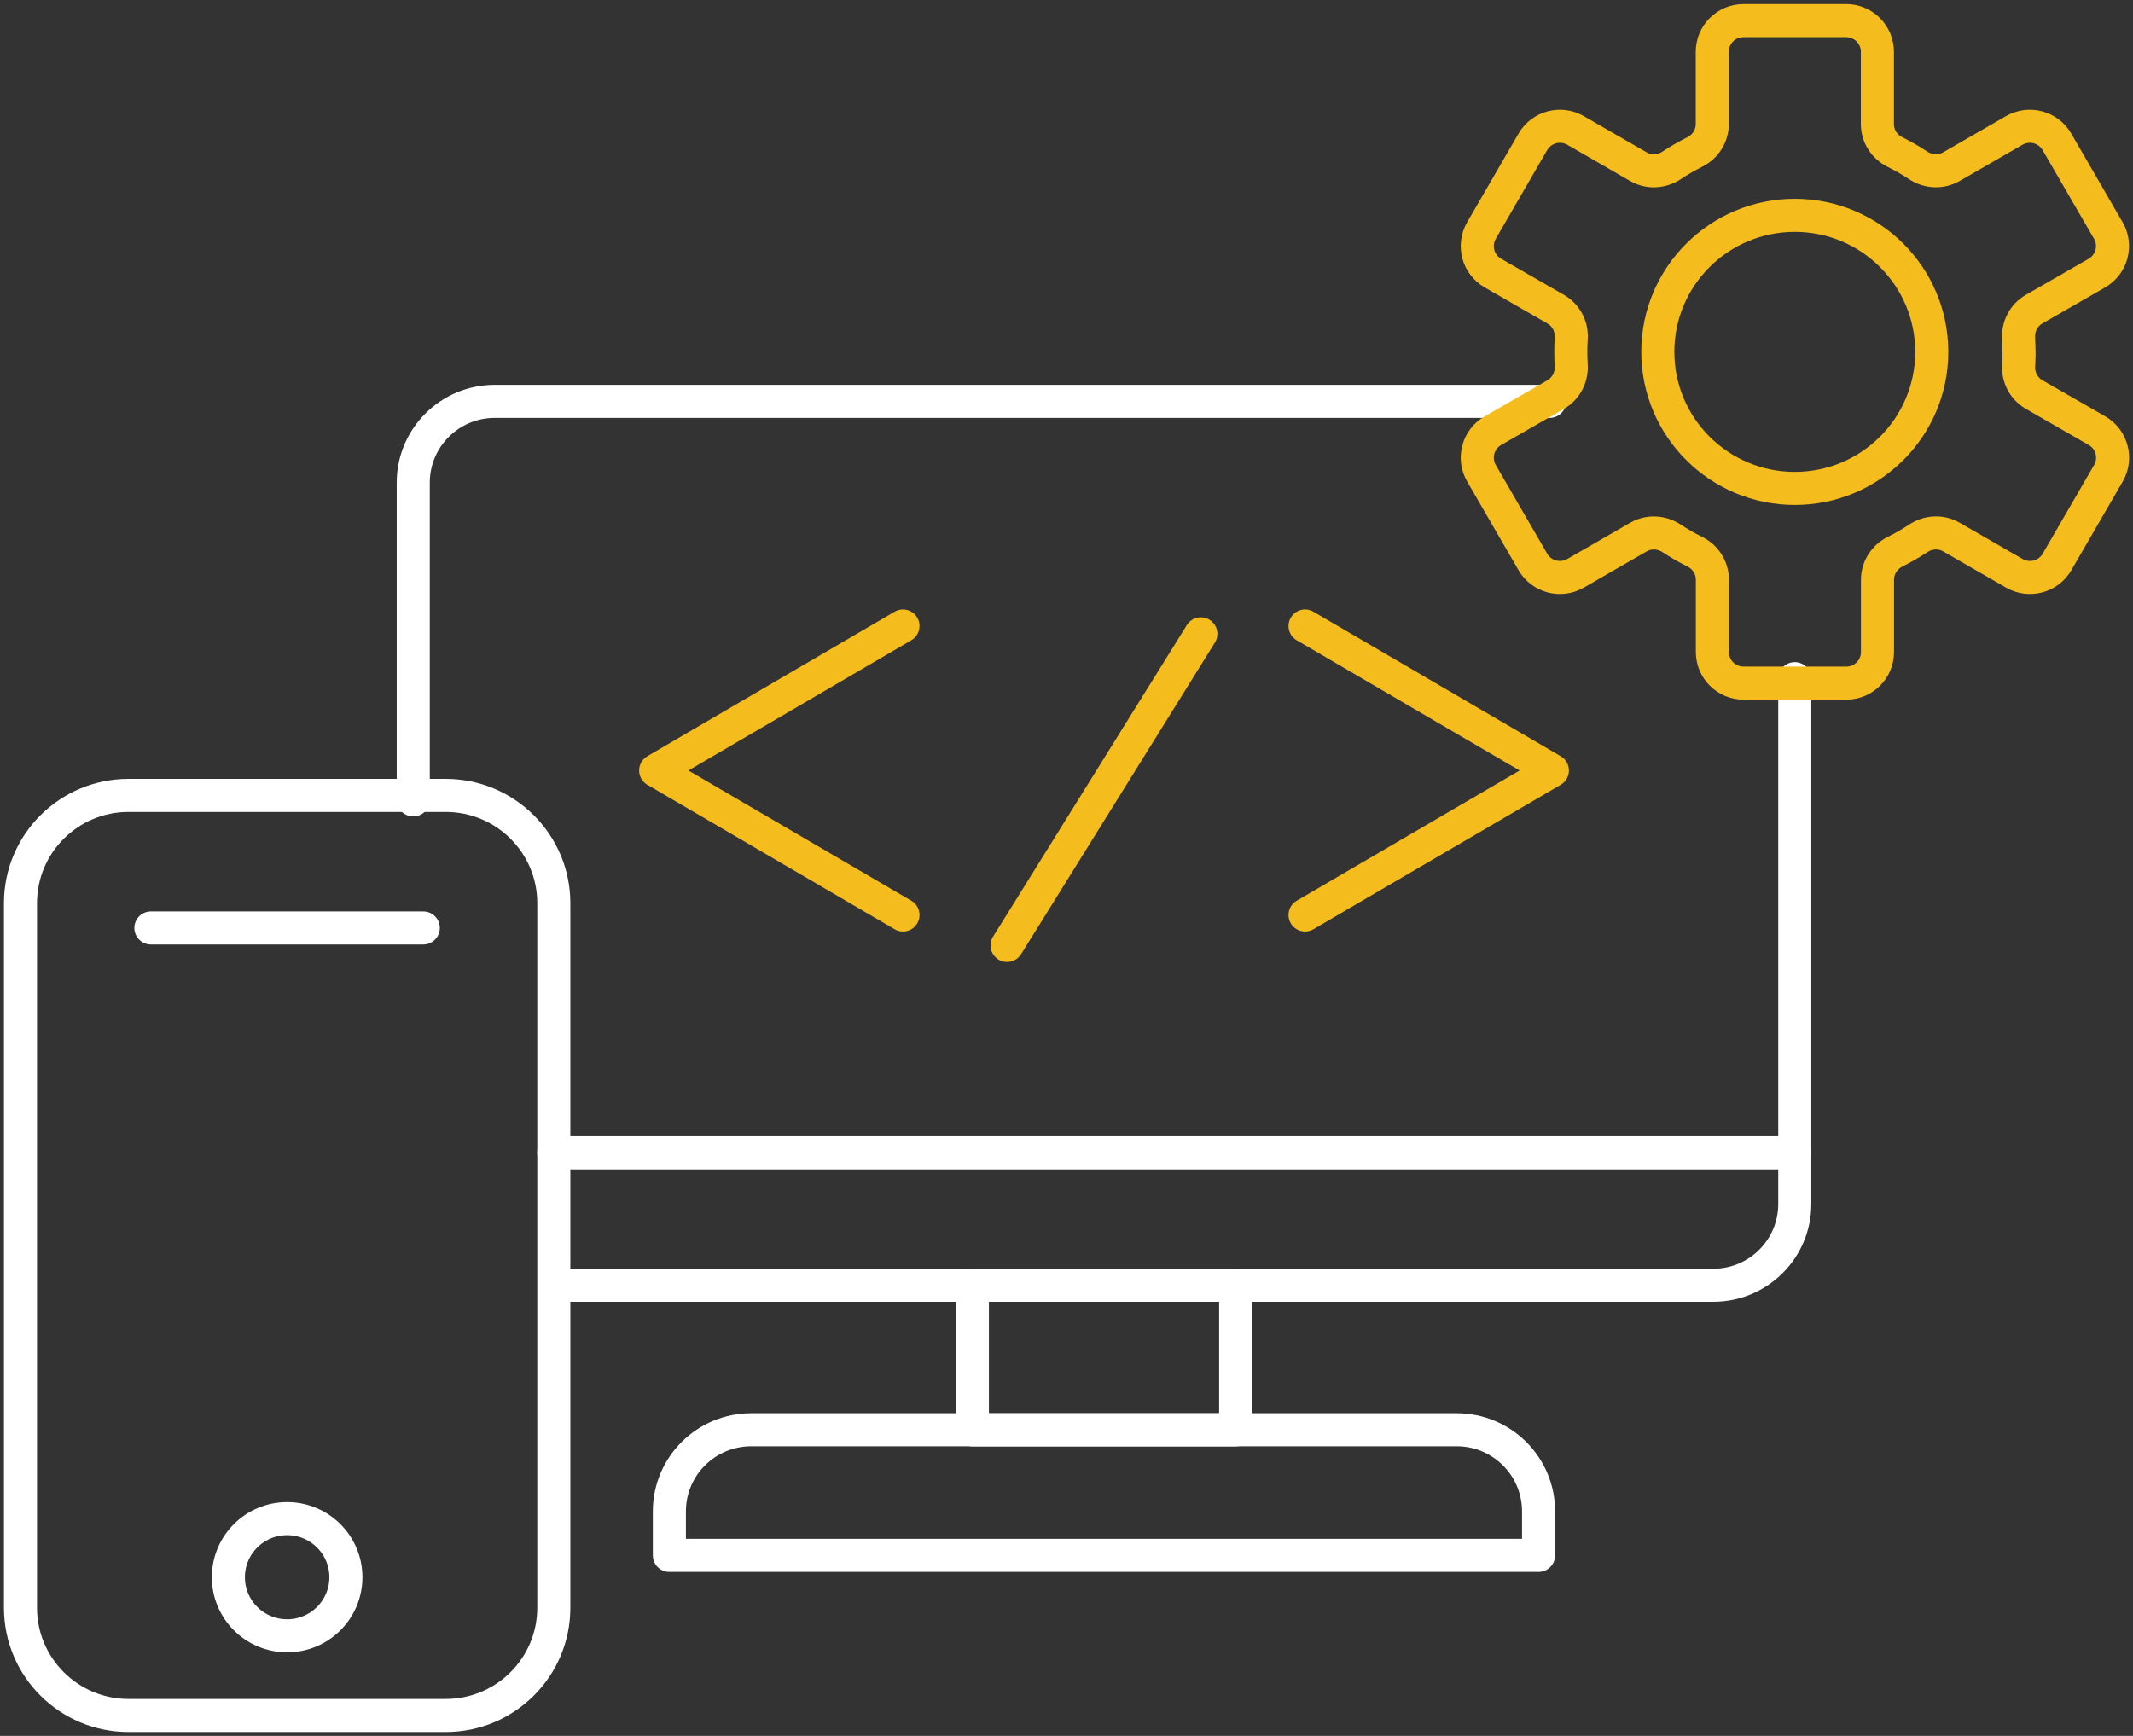 <svg width="258" height="210" viewBox="0 0 258 210" fill="none" xmlns="http://www.w3.org/2000/svg">
<rect x="0" y="0" width="258" height="210" fill="#333333" stroke="none"/>
<path d="M49.985 96.765V58.382C49.985 52.962 54.393 48.555 59.841 48.555H187.436" stroke="white" stroke-width="4" stroke-linecap="round" stroke-linejoin="round"/>
<path d="M217.09 82.1V145.655C217.09 151.075 212.683 155.482 207.235 155.482H67.345" stroke="white" stroke-width="4" stroke-linecap="round" stroke-linejoin="round"/>
<path d="M66.985 139.457H217.09" stroke="white" stroke-width="4" stroke-linecap="round" stroke-linejoin="round"/>
<path d="M149.461 155.482H117.615V172.976H149.461V155.482Z" stroke="white" stroke-width="4" stroke-linecap="round" stroke-linejoin="round"/>
<path d="M90.87 172.963H176.193C181.666 172.963 186.099 177.383 186.099 182.839V188.16H80.965V182.839C80.965 177.383 85.397 172.963 90.87 172.963Z" stroke="white" stroke-width="4" stroke-linecap="round" stroke-linejoin="round"/>
<path d="M109.22 110.691L79.306 93.21L109.22 75.728" stroke="#F5BC1D" stroke-width="4" stroke-linecap="round" stroke-linejoin="round"/>
<path d="M157.855 75.728L187.77 93.21L157.855 110.691" stroke="#F5BC1D" stroke-width="4" stroke-linecap="round" stroke-linejoin="round"/>
<path d="M145.251 76.68L121.812 114.371" stroke="#F5BC1D" stroke-width="4" stroke-linecap="round" stroke-linejoin="round"/>
<path d="M244.207 42.568C244.207 42.025 244.195 41.482 244.158 40.951C244.071 39.507 244.777 38.136 246.027 37.408L253.63 33.037C255.437 32 256.056 29.692 255.016 27.889L248.801 17.161C247.761 15.358 245.445 14.741 243.637 15.778L236.035 20.161C234.772 20.889 233.224 20.803 232.023 20.013C231.119 19.42 230.191 18.877 229.213 18.395C227.913 17.753 227.083 16.457 227.083 15.013V6.26C227.083 4.173 225.387 2.494 223.307 2.494H210.888C208.795 2.494 207.111 4.186 207.111 6.26V15.013C207.111 16.457 206.269 17.753 204.981 18.395C204.016 18.877 203.075 19.42 202.183 20.013C200.97 20.815 199.422 20.889 198.171 20.161L190.569 15.778C188.761 14.741 186.446 15.358 185.406 17.161L179.19 27.889C178.15 29.692 178.769 32 180.577 33.037L188.179 37.408C189.442 38.136 190.148 39.507 190.049 40.951C190.012 41.482 189.999 42.025 189.999 42.568C189.999 43.111 190.012 43.655 190.049 44.185C190.136 45.63 189.43 47 188.179 47.729L180.577 52.099C178.769 53.136 178.15 55.445 179.19 57.247L185.406 67.976C186.446 69.778 188.761 70.395 190.569 69.358L198.171 64.976C199.434 64.247 200.982 64.334 202.183 65.124C203.087 65.716 204.016 66.26 204.994 66.741C206.294 67.383 207.123 68.679 207.123 70.124V78.877C207.123 80.963 208.82 82.642 210.9 82.642H223.319C225.411 82.642 227.095 80.951 227.095 78.877V70.124C227.095 68.679 227.937 67.383 229.225 66.741C230.191 66.26 231.132 65.716 232.036 65.124C233.249 64.321 234.797 64.247 236.047 64.976L243.65 69.358C245.458 70.395 247.773 69.778 248.813 67.976L255.029 57.247C256.069 55.445 255.45 53.136 253.642 52.099L246.04 47.729C244.777 47 244.071 45.63 244.17 44.185C244.207 43.655 244.219 43.111 244.219 42.568H244.207Z" stroke="#F5BC1D" stroke-width="4" stroke-linecap="round" stroke-linejoin="round"/>
<path d="M217.091 59.086C226.241 59.086 233.658 51.69 233.658 42.567C233.658 33.444 226.241 26.049 217.091 26.049C207.942 26.049 200.524 33.444 200.524 42.567C200.524 51.69 207.942 59.086 217.091 59.086Z" stroke="#F5BC1D" stroke-width="4" stroke-linecap="round" stroke-linejoin="round"/>
<path d="M53.911 96.223H15.552C8.331 96.223 2.477 102.06 2.477 109.26V194.494C2.477 201.694 8.331 207.531 15.552 207.531H53.911C61.132 207.531 66.986 201.694 66.986 194.494V109.26C66.986 102.06 61.132 96.223 53.911 96.223Z" stroke="white" stroke-width="4" stroke-linecap="round" stroke-linejoin="round"/>
<path d="M18.251 112.26H51.199" stroke="white" stroke-width="4" stroke-linecap="round" stroke-linejoin="round"/>
<path d="M34.731 197.89C38.656 197.89 41.838 194.717 41.838 190.803C41.838 186.89 38.656 183.717 34.731 183.717C30.806 183.717 27.624 186.89 27.624 190.803C27.624 194.717 30.806 197.89 34.731 197.89Z" stroke="white" stroke-width="4" stroke-linecap="round" stroke-linejoin="round"/>
</svg>
